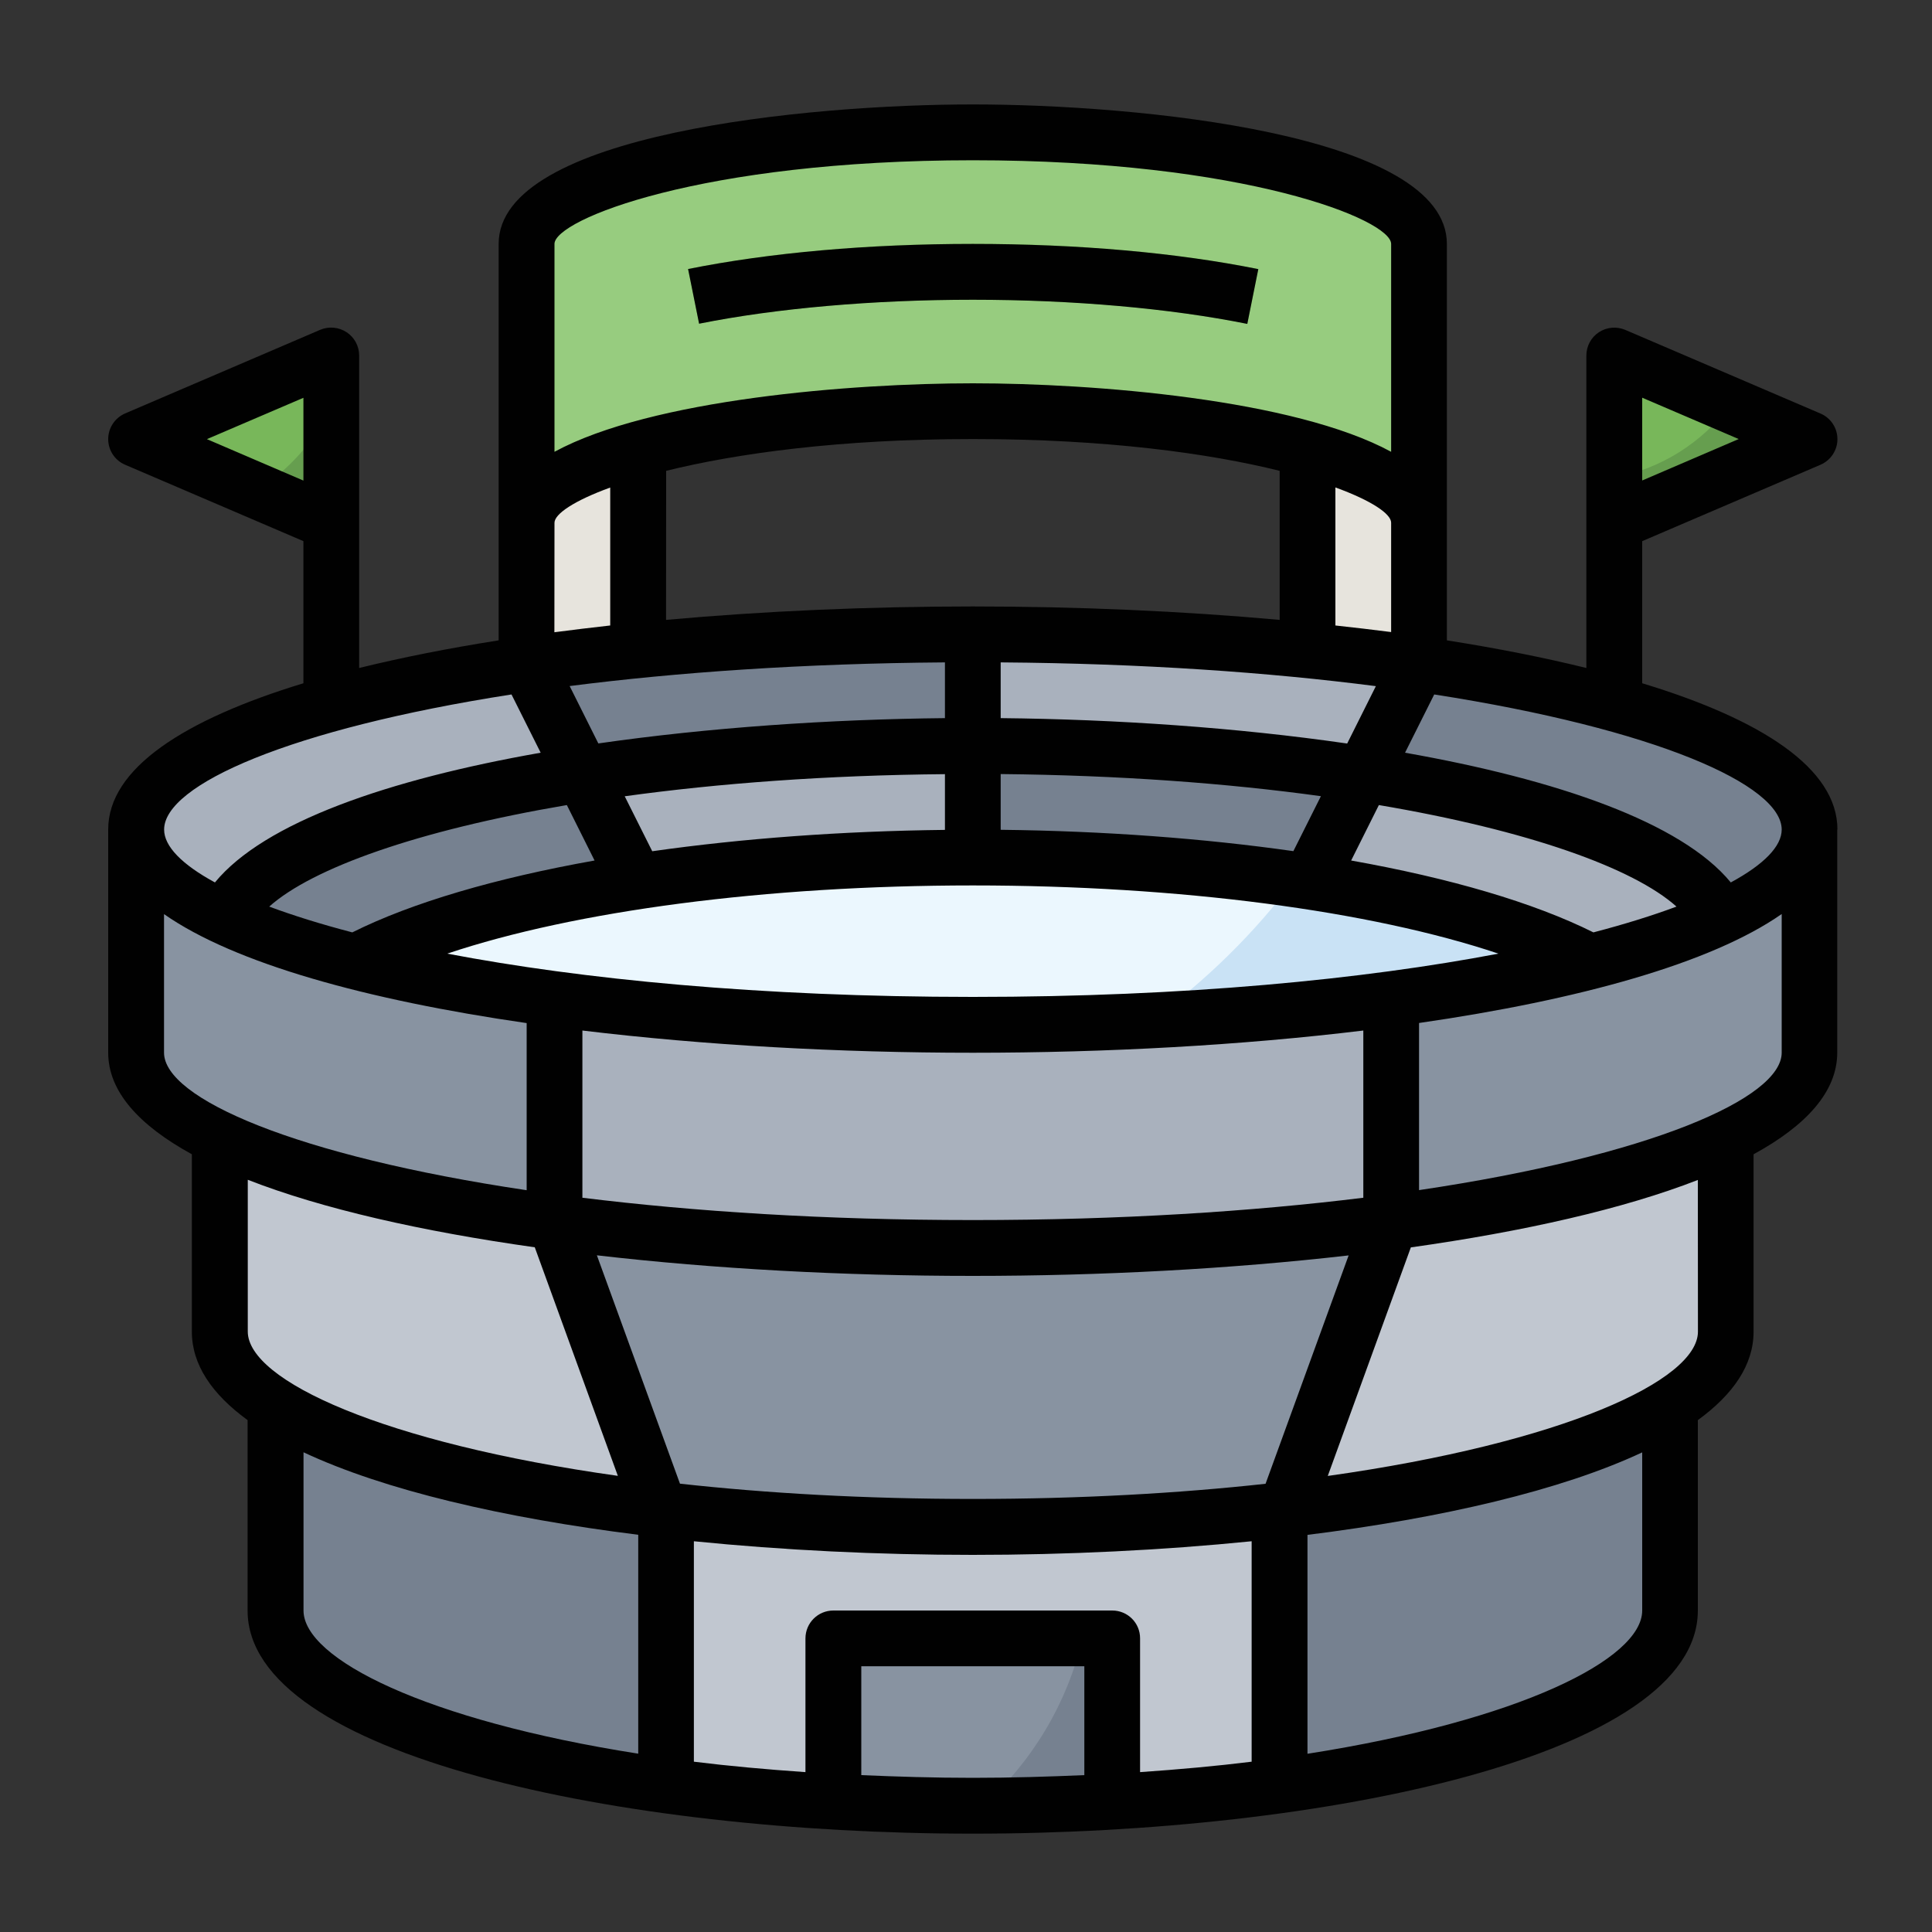 <?xml version="1.0" encoding="utf-8"?>
<!-- Generator: Adobe Illustrator 24.0.3, SVG Export Plug-In . SVG Version: 6.00 Build 0)  -->
<svg version="1.1" id="Layer_1" xmlns="http://www.w3.org/2000/svg" xmlns:xlink="http://www.w3.org/1999/xlink" x="0px" y="0px"
	 viewBox="0 0 200 200" style="enable-background:new 0 0 200 200;" xml:space="preserve">
<rect x="0" y="0" width="200" height="200" fill="#333333" stroke="none"/>
<style type="text/css">
	.st0{fill:#669E4F;}
	.st1{fill:#E7E4DD;}
	.st2{fill:#C1C7D0;}
	.st3{fill:#768190;}
	.st4{fill:#8893A1;}
	.st5{fill:#A9B1BD;}
	.st6{fill:#C9E2F5;}
	.st7{fill:#97CC7F;}
	.st8{fill:#78B75A;}
	.st9{fill:#EBF7FE;}
	.st10{fill:#010101;}
</style>
<g id="XMLID_1151_">
	<path id="XMLID_1212_" class="st0" d="M34.3,54.12V36.8l-20.21,8.66L34.3,54.12z"/>
	<path id="XMLID_1211_" class="st0" d="M167.11,54.12V36.8l20.21,8.66L167.11,54.12z"/>
	<path id="XMLID_1210_" class="st1" d="M135.36,68.55V46.48c7.19,2.04,11.55,4.71,11.55,7.64v14.44H135.36z"/>
	<path id="XMLID_1209_" class="st1" d="M66.06,68.55V46.48c-7.19,2.04-11.55,4.71-11.55,7.64v14.44H66.06z"/>
	<path id="XMLID_1208_" class="st2" d="M172.89,145.49c-11.63,7.37-39.57,12.56-72.18,12.56c-32.65,0-60.6-5.2-72.21-12.58
		l0.03-0.05v21.3c0,11.16,32.32,20.21,72.18,20.21s72.18-9.05,72.18-20.21V145.49z"/>
	<g id="XMLID_1204_">
		<path id="XMLID_1207_" class="st3" d="M115.15,186.52c-4.67,0.27-9.48,0.4-14.44,0.4c-4.94,0-9.77-0.14-14.44-0.4v-16.92h28.87
			V186.52z"/>
		<path id="XMLID_1206_" class="st3" d="M68.95,184.87v-28.56c-18.27-2.12-32.82-6-40.42-10.82v21.22
			C28.53,174.69,45.01,181.58,68.95,184.87L68.95,184.87z"/>
		<path id="XMLID_1205_" class="st3" d="M132.47,184.87v-28.56c18.27-2.12,32.82-6,40.42-10.82v21.22
			C172.89,174.69,156.41,181.58,132.47,184.87L132.47,184.87z"/>
	</g>
	<path id="XMLID_1203_" class="st4" d="M178.66,117.64v20.21c0,11.16-34.9,20.21-77.95,20.21s-77.95-9.05-77.95-20.21v-20.21
		l-0.06,0.13c14.01,6.76,43.68,11.42,78.01,11.42s64-4.66,78.01-11.42L178.66,117.64z"/>
	<path id="XMLID_1202_" class="st2" d="M68.29,156.23c-26.87-3.19-45.53-10.22-45.53-18.39v-20.21l-0.06,0.13
		c7.57,3.65,19.71,6.69,34.68,8.71l0.02-0.18L68.29,156.23z"/>
	<path id="XMLID_1201_" class="st2" d="M133.13,156.23c26.87-3.19,45.53-10.22,45.53-18.39v-20.21l0.06,0.13
		c-7.57,3.65-19.71,6.69-34.68,8.71l-0.02-0.18L133.13,156.23z"/>
	<path id="XMLID_1200_" class="st5" d="M187.32,85.88c0,11.16-38.78,20.21-86.61,20.21s-86.61-9.05-86.61-20.21v23.1
		c0,11.16,38.78,20.21,86.61,20.21s86.61-9.05,86.61-20.21V85.88z"/>
	<path id="XMLID_1199_" class="st4" d="M57.4,126.3v-23.1l-0.02,0.18c-25.88-3.49-43.28-10.02-43.28-17.5v23.1
		c0,7.48,17.41,14.01,43.28,17.5L57.4,126.3z"/>
	<path id="XMLID_1198_" class="st4" d="M144.02,126.3v-23.1l0.02,0.18c25.88-3.49,43.28-10.02,43.28-17.5v23.1
		c0,7.48-17.41,14.01-43.28,17.5L144.02,126.3z"/>
	<path id="XMLID_1197_" class="st6" d="M164.55,99.54c-12.11-6.41-36.15-10.77-63.84-10.77s-51.73,4.37-63.84,10.77
		c15.83,4.03,38.58,6.55,63.84,6.55S148.72,103.56,164.55,99.54L164.55,99.54z"/>
	<path id="XMLID_1196_" class="st3" d="M135.55,91.27l5.57-11.13c-11.78-1.86-25.61-2.92-40.4-2.92v11.55
		C113.34,88.76,125.22,89.67,135.55,91.27z"/>
	<path id="XMLID_1195_" class="st5" d="M141.12,80.14l5.68-11.37c-13.35-1.96-29.15-3.1-46.09-3.1v11.55
		C115.5,77.22,129.33,78.28,141.12,80.14L141.12,80.14z"/>
	<path id="XMLID_1194_" class="st5" d="M65.87,91.27l-5.57-11.13c11.78-1.86,25.61-2.92,40.4-2.92v11.55
		C88.08,88.76,76.2,89.67,65.87,91.27z"/>
	<path id="XMLID_1193_" class="st3" d="M60.3,80.14l-5.68-11.37c13.35-1.96,29.15-3.1,46.09-3.1v11.55
		C85.92,77.22,72.09,78.28,60.3,80.14L60.3,80.14z"/>
	<path id="XMLID_1192_" class="st3" d="M178.09,94.97c-2.94-6.29-17.03-11.68-36.98-14.83v-0.01l5.68-11.37
		c24.35,3.58,40.53,9.91,40.53,17.12C187.32,89.15,184,92.24,178.09,94.97L178.09,94.97z"/>
	<path id="XMLID_1191_" class="st5" d="M178.09,94.97c-3.61,1.67-8.18,3.2-13.54,4.57c-6.58-3.48-16.69-6.36-29-8.27l5.57-11.13
		C161.07,83.28,175.15,88.68,178.09,94.97L178.09,94.97z"/>
	<path id="XMLID_1190_" class="st5" d="M23.52,94.97c2.94-6.29,17.03-11.68,36.98-14.83v-0.01l-5.68-11.37
		c-24.35,3.58-40.53,9.91-40.53,17.12C14.29,89.15,17.61,92.24,23.52,94.97z"/>
	<path id="XMLID_1189_" class="st3" d="M23.52,94.97c3.61,1.67,8.18,3.2,13.54,4.57c6.58-3.48,16.69-6.36,29-8.27L60.5,80.14
		C40.54,83.28,26.46,88.68,23.52,94.97z"/>
	<path id="XMLID_1188_" class="st7" d="M54.52,54.12c0-6.38,20.68-11.55,46.19-11.55s46.19,5.17,46.19,11.55V25.25
		c0-6.38-20.68-11.55-46.19-11.55s-46.19,5.17-46.19,11.55V54.12z"/>
	<g id="XMLID_1186_">
		<path id="XMLID_1187_" class="st8" d="M129.12,33.52c-7.99-1.61-18.08-2.5-28.41-2.5c-10.3,0-20.37,0.88-28.34,2.48l-1.14-5.66
			c8.46-1.7,18.65-2.6,29.48-2.6c10.86,0,21.08,0.9,29.55,2.61L129.12,33.52z"/>
	</g>
	<path id="XMLID_1185_" class="st8" d="M167.11,49.44c4.89-0.92,9.13-3.66,12-7.5l-12-5.14V49.44z"/>
	<path id="XMLID_1184_" class="st8" d="M34.3,36.8l-20.21,8.66c0,0,6.57,2.81,12.46,5.34c3.32-2.11,6.01-5.11,7.75-8.67V36.8z"/>
	<path id="XMLID_1183_" class="st4" d="M86.27,169.61v16.92c4.67,0.27,9.49,0.4,14.44,0.4c0.36,0,0.71-0.01,1.07-0.01
		c5.02-4.52,8.68-10.51,10.28-17.31H86.27z"/>
	<path id="XMLID_1182_" class="st9" d="M134.03,91.05c-9.97-1.46-21.3-2.28-33.32-2.28c-27.69,0-51.73,4.37-63.84,10.77
		c15.83,4.03,38.58,6.55,63.84,6.55c6.35,0,12.54-0.16,18.51-0.46C124.85,101.52,129.85,96.61,134.03,91.05z"/>
	<g id="XMLID_1152_">
		<path id="XMLID_1155_" class="st10" d="M190.21,85.87c0-6.32-7.85-11.39-20.21-15.14V56.02l18.46-7.91
			c1.06-0.46,1.75-1.5,1.75-2.65c0-1.15-0.69-2.2-1.75-2.65l-20.21-8.66c-0.9-0.38-1.92-0.29-2.73,0.24
			c-0.81,0.53-1.3,1.44-1.3,2.41v32.35c-4.43-1.09-9.27-2.05-14.44-2.86V54.12V25.25c0-11.42-32.1-14.44-49.08-14.44
			c-16.98,0-49.08,3.02-49.08,14.44v28.87l0,12.17c-5.16,0.81-10.01,1.77-14.44,2.86V36.8c0-0.97-0.49-1.88-1.3-2.41
			c-0.81-0.53-1.83-0.63-2.73-0.25L12.95,42.8c-1.06,0.46-1.75,1.5-1.75,2.66c0,1.15,0.69,2.2,1.75,2.65l18.46,7.91v14.71
			C19.06,74.49,11.2,79.55,11.2,85.87v23.1c0,4.02,3.19,7.52,8.66,10.52v18.36c0,3.43,2.09,6.48,5.77,9.16v19.71
			c0,15,38.68,23.1,75.07,23.1s75.06-8.1,75.06-23.1v-19.71c3.68-2.68,5.77-5.73,5.77-9.16v-18.36c5.48-2.99,8.66-6.5,8.66-10.52
			V85.87z M170,41.17l9.99,4.28L170,49.74V41.17z M21.42,45.46l9.99-4.28v8.57L21.42,45.46z M184.44,85.88
			c0,1.72-1.82,3.6-5.27,5.47c-5.11-6.22-17.98-10.65-33.72-13.43l3.02-6.03C171.4,75.46,184.44,81.25,184.44,85.88L184.44,85.88z
			 M115.14,166.72H86.27c-1.6,0-2.89,1.29-2.89,2.89v13.84c-4.04-0.28-7.93-0.63-11.55-1.08v-22.82c9.26,0.93,19.08,1.41,28.87,1.41
			c9.79,0,19.61-0.48,28.87-1.41v22.82c-3.62,0.45-7.51,0.8-11.55,1.08v-13.84C118.03,168.01,116.74,166.72,115.14,166.72z
			 M100.71,155.17c-11.2,0-21.34-0.59-30.32-1.58l-8.6-23.64c12.2,1.41,25.58,2.13,38.91,2.13c13.33,0,26.7-0.72,38.91-2.12
			l-8.6,23.64C122.05,154.58,111.91,155.17,100.71,155.17L100.71,155.17z M100.71,126.3c-15.33,0-28.89-0.89-40.42-2.31v-17.31
			c12.61,1.52,26.54,2.3,40.42,2.3c13.88,0,27.81-0.77,40.42-2.3l0,17.31C129.6,125.41,116.04,126.3,100.71,126.3L100.71,126.3z
			 M100.71,103.2c-22.07,0-40.5-1.83-54.41-4.48c13.21-4.43,33-7.06,54.41-7.06c21.4,0,41.2,2.63,54.41,7.06
			C141.2,101.37,122.78,103.2,100.71,103.2z M100.71,45.45c13.8,0,24.46,1.48,31.76,3.29v15.43c-10.19-0.92-20.99-1.39-31.76-1.39
			s-21.57,0.47-31.76,1.39l0.01-15.43C76.25,46.94,86.91,45.45,100.71,45.45z M103.59,85.9v-5.77c12.27,0.12,23.45,0.95,33.15,2.29
			l-2.85,5.69C124.61,86.79,114.31,86.02,103.59,85.9z M103.59,74.34v-5.77c14.72,0.11,27.76,1.03,38.84,2.46l-2.97,5.94
			C128.07,75.32,115.57,74.46,103.59,74.34L103.59,74.34z M97.82,68.57v5.77c-11.98,0.12-24.48,0.98-35.88,2.62l-2.97-5.94
			C70.06,69.6,83.1,68.68,97.82,68.57L97.82,68.57z M97.82,80.14v5.77c-10.71,0.12-21.01,0.89-30.3,2.21l-2.85-5.69
			C74.37,81.09,85.55,80.25,97.82,80.14z M61.55,89.08c-10.22,1.82-18.89,4.35-25.08,7.44c-3.25-0.85-6.13-1.75-8.6-2.67
			c4.46-3.98,15.33-7.88,30.81-10.51L61.55,89.08z M164.95,96.52c-6.19-3.09-14.86-5.62-25.08-7.44l2.87-5.74
			c15.48,2.62,26.35,6.52,30.81,10.51C171.08,94.77,168.2,95.67,164.95,96.52z M138.24,64.75V50.46c3.79,1.38,5.77,2.75,5.77,3.65
			c0,0.01,0,0.01,0,0.01v11.31C142.12,65.19,140.2,64.96,138.24,64.75z M57.4,25.25c0-2.51,15.17-8.66,43.31-8.66
			c28.13,0,43.3,6.15,43.3,8.66v21.52c-10.03-5.45-30.78-7.09-43.3-7.09c-12.52,0-33.28,1.64-43.31,7.09V25.25z M57.4,54.12
			C57.4,54.12,57.4,54.12,57.4,54.12c0-0.9,1.98-2.27,5.77-3.65l0,14.28c-1.96,0.22-3.88,0.45-5.78,0.7L57.4,54.12z M52.95,71.89
			l3.02,6.03c-15.75,2.77-28.61,7.2-33.72,13.43c-3.44-1.87-5.26-3.75-5.26-5.47C16.98,81.25,30.01,75.46,52.95,71.89z
			 M16.98,108.97V94.63c7.31,5.11,20.99,8.89,37.54,11.28v17.3C30.6,119.65,16.98,113.7,16.98,108.97z M55.36,129.12l8.6,23.66
			c-24.32-3.42-38.31-9.88-38.31-14.94v-15.71C33.35,125.14,43.66,127.47,55.36,129.12z M31.42,166.72v-16.38
			c8.38,3.93,20.67,6.79,34.65,8.54v22.66C44.06,178.09,31.42,171.72,31.42,166.72z M89.16,183.76v-11.27h23.09v11.27
			c-3.72,0.16-7.53,0.28-11.55,0.28C96.7,184.04,92.88,183.92,89.16,183.76z M170,166.72c0,5.01-12.64,11.38-34.65,14.83v-22.66
			c13.97-1.75,26.26-4.61,34.65-8.54V166.72z M175.77,137.85c0,5.06-13.99,11.51-38.32,14.94l8.6-23.66
			c11.7-1.65,22.01-3.98,29.71-6.98L175.77,137.85L175.77,137.85z M146.9,123.2l0-17.3c16.54-2.39,30.22-6.17,37.54-11.28v14.35
			C184.44,113.7,170.82,119.65,146.9,123.2z"/>
		<path id="XMLID_1154_" class="st10" d="M130.26,27.86c-8.47-1.71-18.69-2.61-29.55-2.61c-10.83,0-21.02,0.9-29.48,2.6l1.14,5.66
			c7.97-1.6,18.04-2.48,28.34-2.48c10.33,0,20.42,0.89,28.41,2.5L130.26,27.86z"/>
	</g>
</g>
</svg>
